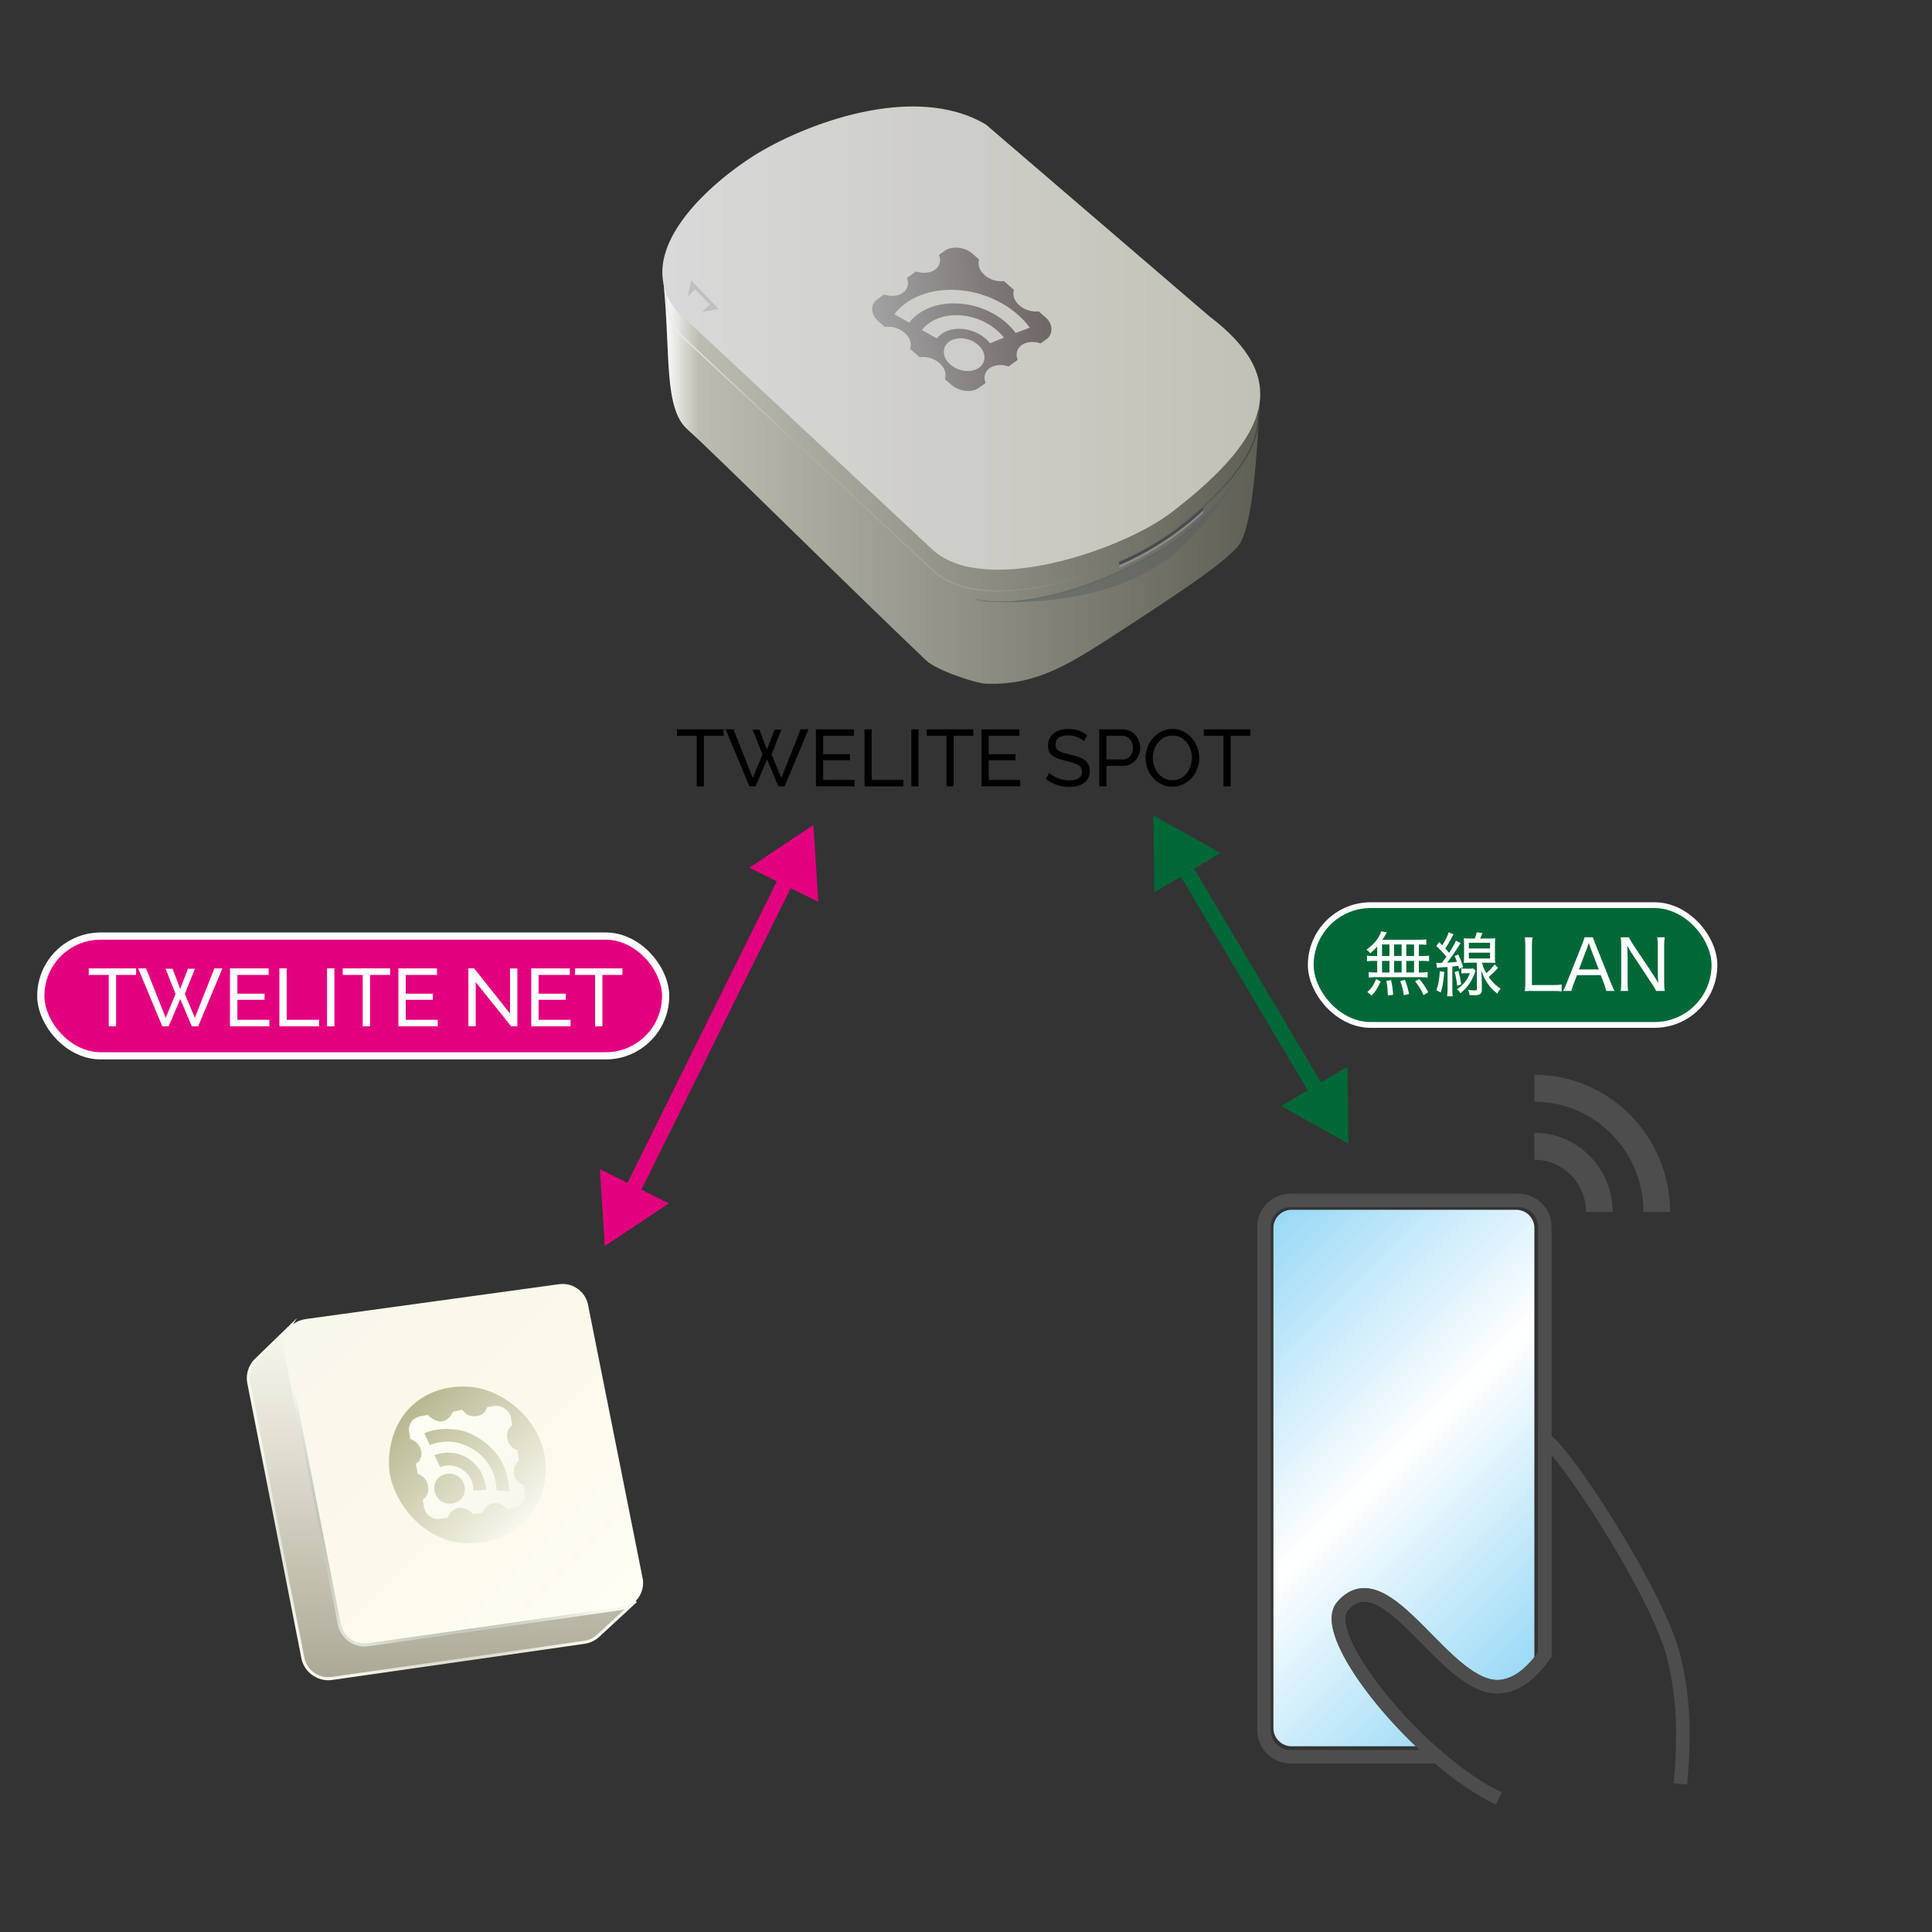 <?xml version="1.0" encoding="UTF-8"?><svg id="a" xmlns="http://www.w3.org/2000/svg" xmlns:xlink="http://www.w3.org/1999/xlink" viewBox="0 0 1000.25 1000.25"><rect x="0" y="0" width="1000.25" height="1000.25" fill="#333333" stroke="none"/><defs><style>.q{fill:url(#g);}.r{fill:url(#i);}.s{fill:url(#p);}.t{fill:url(#k);}.u{fill:url(#n);}.v{fill:url(#f);}.w{fill:url(#d);}.x{opacity:0;stroke:#ccc;stroke-width:.25px;}.x,.y,.z,.aa,.ab,.ac,.ad,.ae,.af,.ag{stroke-miterlimit:10;}.x,.y,.z,.ab,.ac,.ae{fill:none;}.ah,.ad{fill:#006837;}.ai{fill:#fff;}.aj{fill:#8c8c8c;}.ak{fill:#bfc0c0;}.al,.af{fill:#e3007f;}.am{fill:#4d4d4d;}.an{fill:#5b6160;opacity:.5;}.an,.z{isolation:isolate;}.y{stroke:url(#e);stroke-width:.7px;}.z{opacity:.8;stroke:#525252;stroke-linecap:round;}.z,.aa{stroke-width:.18px;}.aa{fill:#4a4a4a;stroke:#4a4a4a;stroke-linecap:square;}.ab{stroke:#e3007f;}.ab,.ac{stroke-width:8px;}.ac{stroke:#006837;}.ad{stroke-width:3px;}.ad,.af{stroke:#fff;}.ae{stroke:#4d4d4d;stroke-width:7px;}.af{stroke-width:3.73px;}.ag{fill:url(#l);stroke:url(#m);stroke-width:1.57px;}</style><linearGradient id="d" x1="343.43" y1="752.35" x2="652.46" y2="752.35" gradientTransform="translate(0 1002.25) scale(1 -1)" gradientUnits="userSpaceOnUse"><stop offset="0" stop-color="#fff"/><stop offset=".06" stop-color="#bcbcb2"/><stop offset="1" stop-color="#5f5f55"/></linearGradient><linearGradient id="e" x1="390.36" y1="759.6" x2="603.18" y2="882.48" gradientTransform="translate(2.45 1006.24) rotate(-.02) scale(1 -1) skewX(.04)" gradientUnits="userSpaceOnUse"><stop offset="0" stop-color="#ededed"/><stop offset=".1" stop-color="#b2b0a6"/><stop offset=".51" stop-color="#7d7b76"/><stop offset="1" stop-color="#404040"/></linearGradient><linearGradient id="f" x1="342.91" y1="827.2" x2="652.45" y2="827.2" gradientTransform="translate(0 1002.25) scale(1 -1)" gradientUnits="userSpaceOnUse"><stop offset="0" stop-color="#d9d9d9"/><stop offset="1" stop-color="#c2c1b6"/></linearGradient><linearGradient id="g" x1="450.38" y1="864.16" x2="545.26" y2="864.16" gradientTransform="translate(97.62 813.75) rotate(3.47) scale(.98 -.78) skewX(-8.44)" gradientUnits="userSpaceOnUse"><stop offset="0" stop-color="#a1a1a1"/><stop offset=".03" stop-color="#9f9f9f"/><stop offset="1" stop-color="#6c6462"/></linearGradient><linearGradient id="i" x1="626.38" y1="664.78" x2="809.67" y2="848.06" gradientUnits="userSpaceOnUse"><stop offset="0" stop-color="#99d9f6"/><stop offset=".51" stop-color="#fff"/><stop offset="1" stop-color="#99d9f6"/></linearGradient><linearGradient id="k" x1="159.46" y1="677.61" x2="319.93" y2="838.08" gradientUnits="userSpaceOnUse"><stop offset="0" stop-color="#f8f7ec"/><stop offset=".5" stop-color="#fbf9e9"/><stop offset="1" stop-color="#fffef5"/></linearGradient><linearGradient id="l" x1="228.57" y1="869.13" x2="228.57" y2="687.99" gradientUnits="userSpaceOnUse"><stop offset="0" stop-color="#aba996"/><stop offset=".64" stop-color="#deddcf"/><stop offset="1" stop-color="#f8f7ec"/></linearGradient><radialGradient id="m" cx="340.98" cy="683.98" fx="340.98" fy="683.98" r="79.12" gradientTransform="translate(-193.6 -68.05) scale(1.24)" gradientUnits="userSpaceOnUse"><stop offset="0" stop-color="#6b6b61"/><stop offset=".68" stop-color="#c9c9be"/><stop offset="1" stop-color="#f8f7ec"/></radialGradient><linearGradient id="n" x1="212.17" y1="728.85" x2="271.23" y2="787.91" gradientUnits="userSpaceOnUse"><stop offset="0" stop-color="#b7b890"/><stop offset="1" stop-color="#f8f7ec"/></linearGradient><linearGradient id="p" x1="216.9" y1="732.1" x2="266.72" y2="781.91" gradientUnits="userSpaceOnUse"><stop offset="0" stop-color="#fffff5"/><stop offset="1" stop-color="#f8f7ec"/></linearGradient></defs><rect class="x" x=".12" y=".12" width="1000" height="1000"/><g id="b"><g id="c"><path class="w" d="m652.39,204.62c-1.11,17.73-16.5,36.72-45.8,59.2-25.36,19.46-98.28,44.69-124.72,18.49,0,0-92.66-87.05-130.33-121.21-7.27-6.59-7.27-13.15-8.11-15.34h.05c3.77,37.81.04,65.64,12.51,76.64,12.99,11.47,78.95,77.1,123.55,119.57,5.21,4.96,25.41,11.83,31.12,12.01,27.61.88,44.58-11.13,73.81-30.11,33.59-21.82,49.1-32.83,56.29-40.86,7.96-8.89,10.06-49.14,11.7-78.38h-.06s0,0,0,0Z"/><path class="y" d="m606.02,276.46c-25.13,19.29-97.37,44.31-123.56,18.36l-129.56-120.89c-26.39-30.9,18.92-67.65,38.53-80.07,25.45-16.12,82.3-38.28,119.39-16.27l114.48,98.25c40.79,30.95,33.59,60.03-19.27,100.62Z"/><path class="v" d="m606.59,265.23c-25.36,19.46-98.28,44.69-124.72,18.49l-130.83-122.07c-26.65-31.2,19.08-68.27,38.87-80.81,25.69-16.27,83.07-38.61,120.51-16.38l115.59,99.21c41.18,31.25,33.93,60.6-19.42,101.55h0Z"/><path class="z" d="m505.27,310.16c14.74,3.82,51.81,1.32,95.7-25.27,19.19-11.62,31.87-23.53,41.16-41.08"/><path class="aj" d="m622.81,265.69c-5.24,4.86-11.75,10.23-19.66,15.44-8.59,5.67-16.73,9.79-23.71,12.79v-3.03c6.98-3,15.12-7.12,23.71-12.79,7.9-5.22,14.42-10.58,19.66-15.44v3.03h0Z"/><path class="aa" d="m622.81,264.28c-5.24,4.86-11.75,10.23-19.66,15.44-8.59,5.67-16.73,9.79-23.71,12.79v-1.62c6.98-3,15.12-7.12,23.71-12.79,7.9-5.22,14.42-10.58,19.66-15.44v1.62h0Z"/><path class="an" d="m504.57,310.86s35.8,7.95,95.7-25.97c5.08-2.88,19.81-12.87,33.22-28.79l10.05-13.7s-12.51,23.88-34.02,42.84c-38.49,33.93-104.95,25.62-104.95,25.62h0Z"/><path class="q" d="m527.82,158.16c-2.77-2.41-3.75-5.53-2.89-8.11l-5.2-4.53c-3.33.43-7.16-.64-9.93-3.05-2.77-2.41-3.75-5.53-2.89-8.11l-2.49-2.17-1.26-1.1c-3.75-3.26-10.48-3.83-13.99-1.31l-3.04,2.19c1.17,2.82.51,5.79-2.06,7.64-2.57,1.85-6.37,2.09-9.81.9l-4.74,3.41c1.17,2.82.51,5.79-2.06,7.64s-6.37,2.09-9.81.9l-3.42,2.46c-3.8,2.74-3.54,7.87.58,11.46l3.34,2.9c3.39-.53,7.35.53,10.19,3.01,2.84,2.47,3.8,5.69,2.82,8.31l5.01,4.36c3.39-.53,7.35.53,10.19,3.01,2.84,2.47,3.8,5.69,2.82,8.31l3.34,2.9c4.13,3.59,10.56,4.28,14.36,1.55l3.41-2.46c-1.19-2.82-.53-5.81,2.05-7.66,2.58-1.86,6.4-2.09,9.83-.89l4.72-3.4c-1.19-2.82-.53-5.81,2.05-7.66,2.58-1.86,6.39-2.09,9.83-.89l3.03-2.18c3.51-2.53,3.39-7.91-.32-11.14l-1.26-1.1-2.49-2.17c-3.33.43-7.16-.64-9.93-3.05h0Zm-20.91,32.19c-3.94,2.84-10.61,2.12-14.89-1.6-4.28-3.72-4.55-9.04-.61-11.88,3.94-2.84,10.61-2.12,14.88,1.6,4.28,3.72,4.55,9.04.61,11.88h0Zm12.86-15.55l-7.19,2.94c-2.84-3.65-7.51-6.34-12.49-7.21-6.23-1.09-12.13.75-15.04,4.69l-7.73-4.33c4.48-6.07,13.57-8.91,23.15-7.24,7.69,1.34,14.9,5.51,19.29,11.14Zm13.41-5.14l-7.34,2.74c-5.56-7.59-15.05-13.11-25.38-14.79-12.36-2-23.77,1.62-29.76,9.45l-7.67-4.4c3.7-4.83,9.17-8.5,15.83-10.61,6.65-2.11,14.21-2.56,21.84-1.33,13.21,2.14,25.35,9.22,32.48,18.94h0Z"/><polygon class="ak" points="372.13 159.97 357.83 145.16 356.09 153.54 359.93 149.83 367.48 157.55 363.53 161.43 372.13 159.97"/><path d="m374.61,380.93h-10.18v26.18h-3.74v-26.18h-10.18v-3.32h24.1v3.32Z"/><path d="m389.65,377.77h3.53l3.91,10.26,3.95-10.26h3.53l-5.11,12.84,5.07,12.17,9.97-25.18h4.07l-12.34,29.5h-3.24l-5.86-13.92-5.9,13.92h-3.24l-12.3-29.5h4.03l10.01,25.18,5.03-12.17-5.11-12.84Z"/><path d="m442.46,403.78v3.32h-20.03v-29.5h19.65v3.32h-15.91v9.56h13.84v3.12h-13.84v10.18h16.29Z"/><path d="m447.57,407.11v-29.5h3.74v26.18h16.45v3.32h-20.19Z"/><path d="m471.83,407.11v-29.5h3.74v29.5h-3.74Z"/><path d="m503.91,380.93h-10.18v26.18h-3.74v-26.18h-10.18v-3.32h24.1v3.32Z"/><path d="m528.18,403.78v3.32h-20.03v-29.5h19.65v3.32h-15.91v9.56h13.84v3.12h-13.84v10.18h16.29Z"/><path d="m561.13,383.8c-.33-.39-.78-.76-1.33-1.12-.55-.36-1.18-.69-1.87-.98s-1.45-.53-2.26-.71-1.67-.27-2.56-.27c-2.3,0-3.98.43-5.05,1.29-1.07.86-1.6,2.04-1.6,3.53,0,.8.15,1.47.46,1.99s.78.98,1.43,1.35c.65.37,1.46.7,2.43.98.97.28,2.12.57,3.45.87,1.52.33,2.9.71,4.13,1.14,1.23.43,2.29.96,3.16,1.6s1.54,1.41,1.99,2.33c.46.91.69,2.04.69,3.37,0,1.41-.28,2.64-.83,3.68-.55,1.04-1.31,1.9-2.26,2.58-.96.68-2.08,1.18-3.39,1.5-1.3.32-2.72.48-4.24.48-2.27,0-4.43-.35-6.46-1.06-2.04-.71-3.88-1.74-5.55-3.1l1.79-3.16c.44.47,1.02.94,1.72,1.41.71.47,1.51.89,2.41,1.27.9.37,1.87.68,2.91.91,1.04.24,2.12.35,3.26.35,2.11,0,3.74-.37,4.9-1.12,1.16-.75,1.75-1.87,1.75-3.37,0-.83-.19-1.53-.56-2.1-.37-.57-.92-1.06-1.64-1.48-.72-.41-1.61-.78-2.68-1.1-1.07-.32-2.28-.64-3.64-.98-1.5-.36-2.81-.75-3.95-1.16-1.14-.42-2.09-.91-2.85-1.5s-1.34-1.29-1.72-2.12-.58-1.83-.58-2.99c0-1.41.26-2.66.79-3.74.53-1.08,1.26-2,2.2-2.74.94-.75,2.06-1.31,3.37-1.68,1.3-.37,2.71-.56,4.24-.56,1.99,0,3.79.31,5.4.91,1.61.61,3.03,1.43,4.28,2.45l-1.74,3.03Z"/><path d="m569.1,407.11v-29.5h12.3c1.3,0,2.5.27,3.59.81,1.09.54,2.04,1.26,2.83,2.16.79.9,1.41,1.91,1.85,3.03.44,1.12.67,2.26.67,3.43s-.21,2.4-.62,3.53c-.42,1.14-1,2.15-1.77,3.03-.76.89-1.68,1.59-2.74,2.12-1.07.53-2.25.79-3.55.79h-8.81v10.6h-3.74Zm3.74-13.92h8.6c.78,0,1.48-.16,2.1-.48.62-.32,1.16-.76,1.6-1.33.44-.57.79-1.23,1.04-1.97.25-.75.37-1.54.37-2.37s-.15-1.66-.44-2.41c-.29-.75-.68-1.4-1.16-1.95-.48-.55-1.05-.98-1.7-1.29-.65-.3-1.34-.46-2.06-.46h-8.35v12.26Z"/><path d="m606.96,407.32c-2.08,0-3.97-.42-5.67-1.27-1.7-.84-3.17-1.97-4.38-3.37-1.22-1.4-2.16-3-2.83-4.8-.66-1.8-1-3.64-1-5.53s.35-3.85,1.06-5.65c.71-1.8,1.68-3.39,2.93-4.78,1.25-1.38,2.72-2.49,4.43-3.3,1.7-.82,3.55-1.23,5.55-1.23s3.96.44,5.65,1.31c1.69.87,3.14,2.02,4.36,3.43,1.22,1.41,2.16,3.01,2.83,4.8.67,1.79,1,3.61,1,5.46,0,1.97-.35,3.85-1.06,5.65-.71,1.8-1.68,3.39-2.91,4.76-1.23,1.37-2.7,2.47-4.4,3.28-1.7.82-3.55,1.23-5.55,1.23Zm-10.1-14.96c0,1.5.24,2.94.73,4.34s1.17,2.64,2.06,3.72c.89,1.08,1.95,1.94,3.2,2.58,1.25.64,2.63.96,4.15.96s2.99-.34,4.24-1.02c1.25-.68,2.31-1.56,3.18-2.66.87-1.09,1.54-2.33,2-3.72.46-1.39.69-2.78.69-4.2,0-1.5-.24-2.94-.73-4.34s-1.18-2.63-2.08-3.7c-.9-1.07-1.97-1.92-3.2-2.56-1.23-.64-2.6-.96-4.09-.96-1.58,0-2.99.33-4.24,1s-2.31,1.54-3.18,2.62c-.87,1.08-1.54,2.31-2.02,3.7-.47,1.39-.71,2.8-.71,4.24Z"/><path d="m647.34,380.93h-10.18v26.18h-3.74v-26.18h-10.18v-3.32h24.1v3.32Z"/></g><line class="ab" x1="408.38" y1="452.84" x2="325.87" y2="619.41"/><polygon class="al" points="387.92 449.22 421.12 427.12 423.66 466.93 387.92 449.22"/><polygon class="al" points="310.59 605.32 313.12 645.12 346.33 623.03 310.59 605.32"/><line class="ac" x1="611.79" y1="446.8" x2="683.46" y2="567.45"/><polygon class="ah" points="597.62 462.01 597.12 422.13 631.91 441.63 597.62 462.01"/><polygon class="ah" points="663.34 572.62 698.12 592.13 697.63 552.24 663.34 572.62"/><rect class="ad" x="678.62" y="468.63" width="209" height="62" rx="31" ry="31"/><path class="ai" d="m713.02,490c-1.12,1.3-1.87,2.05-3.63,3.56-.43-.72-.97-1.22-1.94-1.84,3.53-2.66,5.44-4.79,6.91-7.74.32-.68.58-1.26.68-1.83l2.95.61q-.25.4-.83,1.4c-.5.94-.94,1.58-1.48,2.38h18.21c2.27,0,3.49-.07,4.54-.22v2.84c-1.3-.11-1.84-.14-3.85-.18v5.98h1.8c1.58,0,2.48-.04,3.49-.22v2.95c-1.04-.18-1.94-.22-3.49-.22h-1.8v6.01h1.08c1.62,0,2.56-.07,3.46-.22v2.88c-.97-.14-1.94-.22-3.42-.22h-23.76c-1.4,0-2.34.07-3.35.22v-2.88c1.01.14,1.94.22,3.49.22h.94v-6.01h-1.76c-1.51,0-2.41.04-3.53.22v-2.95c1.01.18,1.91.22,3.53.22h1.76v-4.97Zm-5.11,23.61c2.27-2.09,3.35-3.67,4.57-6.73l2.3,1.22c-1.44,3.35-2.48,5-4.64,7.34l-2.23-1.84Zm7.6-18.65h3.85v-5.98h-3.85v5.98Zm0,8.53h3.85v-6.01h-3.85v6.01Zm2.99,11.88c0-2.56-.25-5.18-.72-7.56l2.45-.36c.61,2.95.83,4.57,1.04,7.56l-2.77.36Zm7.16-20.41v-5.98h-3.89v5.98h3.89Zm0,8.53v-6.01h-3.89v6.01h3.89Zm1.15,11.77c-.47-2.99-.9-4.64-1.84-7.34l2.38-.61c1.04,2.56,1.37,3.71,2.16,7.27l-2.7.68Zm5.29-20.3v-5.98h-4.03v5.98h4.03Zm0,8.53v-6.01h-4.03v6.01h4.03Zm4.9,11.73c-1.3-2.95-2.27-4.54-4.36-7.2l2.2-1.15c2.09,2.52,3.2,4.21,4.61,6.84l-2.45,1.51Z"/><path class="ai" d="m743.59,498.43c.5.07.83.11,1.4.11q.61,0,1.48-.04,1.37-1.76,2.38-3.2c-1.87-2.27-3.2-3.67-5.25-5.47l1.48-2.09,1.62,1.62c1.87-2.92,2.95-5.15,3.28-6.66l2.59,1.01c-.25.36-.43.68-.83,1.48-1.04,2.05-2.02,3.74-3.46,5.83.83.97,1.15,1.33,1.94,2.3,1.91-2.92,3.06-4.97,3.53-6.3l2.45,1.26q-.97,1.44-2.52,3.89c-1.15,1.8-2.34,3.46-4.43,6.23,2.2-.14,3.38-.25,5.08-.47-.4-1.12-.61-1.62-1.26-2.95l1.94-.83c1.22,2.66,1.62,3.71,2.45,6.55l-2.05.97c-.18-.79-.29-1.15-.4-1.62q-.4.04-1.08.14c-.54.07-.94.11-2.02.22v11.77c0,1.62.04,2.59.22,3.64h-2.92c.14-1.15.22-2.2.22-3.67v-11.52q-.83.07-3.89.25c-.61.04-.97.11-1.58.22l-.36-2.66Zm4.17,4.75c-.72,6.84-.83,7.49-1.87,10.65l-2.23-1.15c1.04-2.88,1.44-5.08,1.8-9.86l2.3.36Zm7.31-.5c.72,2.66,1.08,4.46,1.44,6.98l-2.12.68c-.25-2.59-.65-4.75-1.26-7.09l1.94-.58Zm8.89.04q-.43.9-.97,2.38c-.72,1.76-1.98,3.96-3.2,5.47-1.04,1.3-2.05,2.3-3.67,3.67-.43-.76-.94-1.33-1.8-2.02,3.31-2.34,5.25-4.79,6.73-8.39h-2.12c-1.04,0-1.58.04-2.34.14v-2.63c.72.14,1.22.18,2.41.18h2.02c.9,0,1.37-.04,1.8-.11l1.15,1.3Zm-.47-16.81c.65-1.51.9-2.3,1.08-3.28l2.92.5c-.43,1.08-.76,1.84-1.22,2.77h4.43c1.66,0,2.52-.04,3.42-.14-.11,1.01-.14,1.83-.14,3.46v5.98c0,1.55.04,2.38.14,3.35-1.01-.11-1.94-.14-3.38-.14h-3.46c.54,2.16,1.01,3.31,2.23,5.47,1.66-1.44,2.74-2.59,4.28-4.54l1.87,1.73c-1.91,2.05-3.2,3.28-4.93,4.75,1.87,2.63,3.63,4.39,6.23,6.12-.72.68-1.19,1.3-1.76,2.48-1.91-1.51-2.95-2.56-4.28-4.25-1.91-2.48-2.88-4.32-4.1-7.85.25,2.7.32,4.57.36,6.05v4.14c0,2.05-.94,2.74-3.71,2.74-.68,0-2.05-.04-2.63-.11-.18-1.22-.36-1.8-.76-2.66,1.33.18,2.41.29,3.35.29s1.19-.14,1.19-.76v-13.61h-3.31c-1.44,0-2.48.04-3.46.14.07-.9.14-2.02.14-3.38v-5.98c0-1.37-.07-2.48-.14-3.42.9.11,1.76.14,3.42.14h2.23Zm-3.02,5.11h10.98v-2.92h-10.98v2.92Zm0,5.22h10.98v-3.02h-10.98v3.02Z"/><path class="ai" d="m793.55,513.04c-1.87,0-2.81,0-4.14.07.22-1.3.29-2.52.29-4.39v-18.86c0-2.09-.07-3.28-.29-4.57h4c-.22,1.4-.29,2.38-.29,4.54v20.16h10.94c1.98,0,3.02-.07,4.46-.25v3.53c-1.22-.18-2.27-.22-4.46-.22h-10.51Z"/><path class="ai" d="m831.57,513.04c-.25-1.22-.68-2.63-1.08-3.71l-1.76-4.46h-12.27l-1.73,4.46c-.58,1.48-.86,2.41-1.12,3.71h-4.36c.65-1.15,1.04-2.02,1.91-4.18l8.03-20.16c.68-1.73.97-2.56,1.15-3.42h4.39c.18.72.36,1.26,1.22,3.42l8.06,20.16c.9,2.2,1.37,3.24,1.91,4.18h-4.36Zm-8.24-22.64q-.11-.32-.76-2.23c-.18.5-.32.94-.4,1.19-.18.5-.29.86-.36,1.04l-4.36,11.52h10.26l-4.39-11.52Z"/><path class="ai" d="m843.38,485.29c.29.79.83,1.76,1.91,3.42l10.73,16.09c.61.9,1.69,2.66,2.48,4.1-.14-2.88-.22-5.08-.22-6.23v-13.03c0-1.83-.07-3.06-.29-4.36h3.89c-.22,1.33-.29,2.45-.29,4.39v19.15c0,1.87.07,2.99.29,4.21h-4.43c-.54-1.15-.97-1.84-2.02-3.42l-10.87-16.41c-.4-.61-1.51-2.52-2.12-3.71.14,2.2.22,4.72.22,6.23v12.71c0,2.05.07,3.38.29,4.61h-3.89c.22-1.12.29-2.56.29-4.61v-18.93c0-1.73-.07-2.88-.29-4.21h4.32Z"/><g id="h"><path class="r" d="m694.95,831.69c22.9-26.72,53.82,45.24,82.56,41.43,4.12-.55,10.1-2.55,16.87-9.81v-227.57c0-5.17-4.23-9.4-9.4-9.4h-116.3c-5.17,0-9.4,4.23-9.4,9.4v258.96c0,5.17,4.23,9.4,9.4,9.4h69.45c-28.93-26.71-52.28-61.8-43.18-72.41Z"/><path class="ae" d="m694.95,831.69c22.9-26.72,53.82,45.24,82.56,41.43,5.18-.69,13.32-3.66,22.27-16.57v-221.37c0-7.53-6.16-13.7-13.7-13.7h-117.97c-7.53,0-13.7,6.16-13.7,13.7v260.63c0,7.53,6.16,13.7,13.7,13.7h76.07c-31.61-27.15-58.97-66.47-49.24-77.81Z"/><path class="ae" d="m776,931.12c-41.07-19.45-94.03-84.3-81.06-99.43,22.9-26.72,53.82,45.24,82.56,41.43,5.18-.69,13.32-3.66,22.27-16.57v-111.32c10.07,5.4,59.44,81.06,67.01,113.48,5.06,21.7,5.4,39.99,3.24,64.85"/><path class="am" d="m794.38,570.36v-13.92c38.73,0,70.25,31.85,70.25,71h-13.78c0-31.47-25.33-57.07-56.47-57.07Z"/><path class="am" d="m794.38,586.47c22.35,0,40.52,18.37,40.52,40.96h-13.78c0-14.91-12-27.03-26.75-27.03v-13.92Z"/></g><rect class="af" x="21.12" y="484.63" width="323.5" height="62" rx="31" ry="31"/><path class="ai" d="m70.45,504.74h-10.35v26.62h-3.8v-26.62h-10.35v-3.38h24.51v3.38Z"/><path class="ai" d="m85.75,501.53h3.59l3.97,10.44,4.01-10.44h3.59l-5.2,13.06,5.15,12.38,10.14-25.6h4.14l-12.55,30h-3.3l-5.96-14.16-6,14.16h-3.3l-12.51-30h4.1l10.18,25.6,5.11-12.38-5.2-13.06Z"/><path class="ai" d="m139.45,527.98v3.38h-20.37v-30h19.99v3.38h-16.18v9.72h14.07v3.17h-14.07v10.35h16.56Z"/><path class="ai" d="m144.65,531.36v-30h3.8v26.62h16.73v3.38h-20.53Z"/><path class="ai" d="m169.32,531.36v-30h3.8v30h-3.8Z"/><path class="ai" d="m201.94,504.74h-10.35v26.62h-3.8v-26.62h-10.35v-3.38h24.51v3.38Z"/><path class="ai" d="m226.62,527.98v3.38h-20.37v-30h19.99v3.38h-16.18v9.72h14.07v3.17h-14.07v10.35h16.56Z"/><path class="ai" d="m246.3,508.46v22.9h-3.8v-30h2.96l18.59,23.37v-23.32h3.8v29.96h-3.21l-18.34-22.9Z"/><path class="ai" d="m295.4,527.98v3.38h-20.37v-30h19.99v3.38h-16.18v9.72h14.07v3.17h-14.07v10.35h16.56Z"/><path class="ai" d="m322.23,504.74h-10.35v26.62h-3.8v-26.62h-10.35v-3.38h24.51v3.38Z"/><g id="j"><path class="t" d="m321.4,832.81l-130.69,18.72c-7.31,1.03-14.14-4.08-15.18-11.36l-27.97-142.23c-.48-3.37-.02-8.16,2.11-10.51,2.36-2.61,5.36-4.06,9.3-4.62l130.43-17.94c7.31-1.03,14.14,4.08,15.18,11.36l28.24,141.45c.5,3.51-.43,6.91-2.35,9.6-2.06,2.9-5.27,4.99-9.06,5.52Z"/><path class="ag" d="m328.59,829.41c-1.93,1.78-4.4,3.01-7.19,3.41l-130.69,18.72c-7.31,1.03-14.14-4.08-15.18-11.36l-27.97-142.23c-.48-3.37-.22-7.31,1.54-9.95l-17,16.48c-2.62,2.85-4,6.81-3.41,10.92l27.97,142.23c1.04,7.29,7.87,12.4,15.18,11.36l130.69-18.72c2.9-.41,5.46-1.73,7.42-3.63l18.64-17.23Z"/><path class="u" d="m241.81,717.9c19.41.86,39.73,18.58,40.69,40.55,1.05,24-17.65,41.12-40.69,40.55-24-.59-40.14-23.85-40.43-40.55-.44-24.93,16.87-41.6,40.43-40.55Z"/><g id="o"><path class="s" d="m266.16,763.15c-.45-2.76.36-5.27,2.58-6.98l-.87-5.35c-3.99-1.44-5.95-5.05-5.14-9.54.49-1.33,1.32-2.51,2.46-3.4l-.63-3.84c-.63-3.84-4.92-6.75-8.85-6.12l-3.43.56c-1.28,3.98-5.26,5.63-9.23,4.35-1.54-.49-2.84-1.72-3.79-2.99l-4.72,1.11c-1.8,3.6-4.47,5.89-8.44,4.61-1.54-.49-3.63-1.72-4.58-2.99l-3.56.62c-4.22.68-6.83,4.13-6.14,8.37l.56,3.45c3.99,1.21,6.76,5.46,5.55,9.44-.48,1.6-1.21,2.48-2.58,3.44l.84,5.16c3.99,1.21,6.5,5.73,5.29,9.7-.48,1.6-1.21,2.74-2.58,3.7l.56,3.45c.69,4.24,4.15,7.1,8.37,6.42l4.09-.62c1.28-3.98,5-5.89,8.96-4.61,1.54.49,2.84,1.46,3.79,2.72l5.24-.59c1.28-3.98,5-5.89,8.96-4.61,1.54.49,2.84,1.46,3.79,2.72l3.33-.54c2.94-.17,6.54-4,5.92-7.81l-.63-3.84c-2.59-.96-4.72-3.26-5.16-5.98Zm-31.98,15.26c-4.38.71-8.52-2.26-9.24-6.66s2-8,6.39-8.71c4.38-.71,8.52,2.26,9.24,6.66h0c.72,4.4-2,8-6.39,8.71l-.1.02.1-.02Zm10.85-6.65c.34-6.83-5.17-12.69-12-13.07-1.91-.1-3.85.25-5.09,1.01l-3.02-6.39c9.74-3.15,18.71-.16,24.17,8.85,1.27,2.8,2.37,5.82,2.71,9.16m5.25.39c-.06-8.06-3.62-14.6-9.2-19.3-7.32-6.06-16.8-7.74-25.33-4.25l-2.82-6.16c5.41-2.33,11.37-2.6,17.19-1.75,5.78.82,11.25,4.02,15.76,7.78,7.26,6.46,10.4,13.9,11.08,24.07"/></g></g></g></svg>